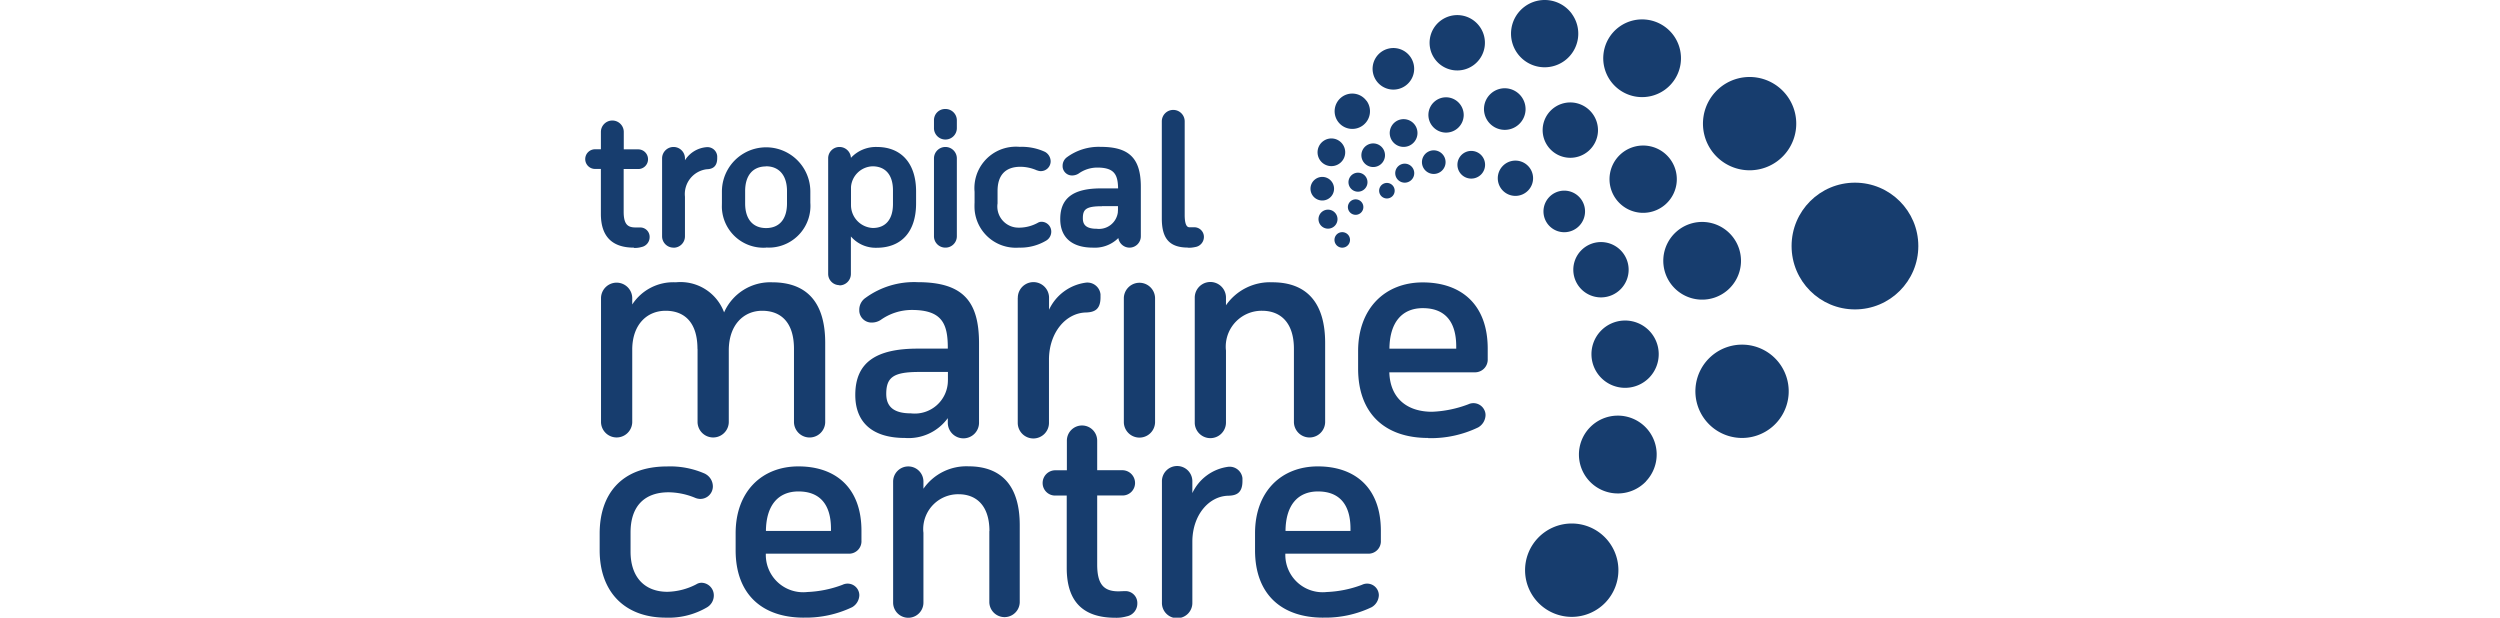 <svg xmlns="http://www.w3.org/2000/svg" xmlns:xlink="http://www.w3.org/1999/xlink" width="210.477" height="52" viewBox="0 0 210.477 52"><defs><clipPath id="clip-path"><rect id="Rectangle_393" data-name="Rectangle 393" width="210.476" height="52" transform="translate(170.762 3808)" fill="#fff"></rect></clipPath><clipPath id="clip-path-2"><rect id="Rectangle_394" data-name="Rectangle 394" width="112.253" height="52" fill="none"></rect></clipPath></defs><g id="Logo_Tropical_Marine_Center_Testemunhos" transform="translate(-170.762 -3808)" clip-path="url(#clip-path)"><g id="Logo_Gato_Preto_-_Black" data-name="Logo Gato Preto  - Black" transform="translate(173.572 3810.916)"><g id="TMC_Logo_Cores" transform="translate(46.461 -2.916)" clip-path="url(#clip-path-2)"><g id="Grupo_1" data-name="Grupo 1" transform="translate(0 0)"><path id="Caminho_1" data-name="Caminho 1" d="M88.94,52.415a3.93,3.93,0,1,1-.125-5.556,3.936,3.936,0,0,1,.125,5.556h0" transform="translate(-3.043 -1.695)" fill="#173d6e"></path><path id="Caminho_2" data-name="Caminho 2" d="M90.4,25.1a2.329,2.329,0,1,1-.077-3.293A2.328,2.328,0,0,1,90.4,25.1h0" transform="translate(-3.199 -0.783)" fill="#173d6e"></path><path id="Caminho_3" data-name="Caminho 3" d="M86.794,19.626a1.75,1.75,0,1,1-.058-2.475h0a1.75,1.75,0,0,1,.058,2.475" transform="translate(-3.103 -0.617)" fill="#173d6e"></path><path id="Caminho_4" data-name="Caminho 4" d="M82.342,16.553a1.485,1.485,0,1,1-.048-2.1h0a1.48,1.48,0,0,1,.048,2.1" transform="translate(-2.955 -0.52)" fill="#173d6e"></path><path id="Caminho_5" data-name="Caminho 5" d="M78.263,15.164a1.165,1.165,0,1,1-.039-1.647,1.169,1.169,0,0,1,.039,1.647h0" transform="translate(-2.824 -0.489)" fill="#173d6e"></path><path id="Caminho_6" data-name="Caminho 6" d="M74.864,14.825a.994.994,0,1,1-.029-1.406h0a.991.991,0,0,1,.029,1.406" transform="translate(-2.709 -0.486)" fill="#173d6e"></path><path id="Caminho_7" data-name="Caminho 7" d="M72.2,15.658a.8.8,0,1,1-.029-1.127h0a.8.8,0,0,1,.029,1.127" transform="translate(-2.623 -0.53)" fill="#173d6e"></path><path id="Caminho_8" data-name="Caminho 8" d="M70.537,17.1a.654.654,0,1,1-.019-.924h0a.654.654,0,0,1,.019.924" transform="translate(-2.571 -0.592)" fill="#173d6e"></path><path id="Caminho_9" data-name="Caminho 9" d="M92.852,32.816a2.833,2.833,0,1,1-.087-4.006,2.84,2.84,0,0,1,.087,4.006h0" transform="translate(-3.258 -1.038)" fill="#173d6e"></path><path id="Caminho_10" data-name="Caminho 10" d="M92.523,41.877a3.276,3.276,0,1,1-.106-4.632h0a3.279,3.279,0,0,1,.106,4.622" transform="translate(-3.218 -1.346)" fill="#173d6e"></path><path id="Caminho_11" data-name="Caminho 11" d="M104.908,34.319a3.928,3.928,0,1,1-3.659-4.179h0a3.925,3.925,0,0,1,3.659,4.179" transform="translate(-3.595 -1.116)" fill="#173d6e"></path><path id="Caminho_12" data-name="Caminho 12" d="M88.361,11.435A2.33,2.33,0,1,1,86.185,8.96h0a2.341,2.341,0,0,1,2.176,2.475" transform="translate(-3.1 -0.331)" fill="#173d6e"></path><path id="Caminho_13" data-name="Caminho 13" d="M82.075,9.578A1.751,1.751,0,1,1,80.438,7.72a1.76,1.76,0,0,1,1.637,1.859h0" transform="translate(-2.91 -0.286)" fill="#173d6e"></path><path id="Caminho_14" data-name="Caminho 14" d="M76.686,10.089A1.486,1.486,0,1,1,75.3,8.51h0a1.493,1.493,0,0,1,1.387,1.579" transform="translate(-2.73 -0.315)" fill="#173d6e"></path><path id="Caminho_15" data-name="Caminho 15" d="M72.67,11.662a1.168,1.168,0,1,1-1.088-1.242,1.166,1.166,0,0,1,1.088,1.242h0" transform="translate(-2.605 -0.386)" fill="#173d6e"></path><path id="Caminho_16" data-name="Caminho 16" d="M69.844,13.6a.994.994,0,1,1-.924-1.059.993.993,0,0,1,.924,1.059h0" transform="translate(-2.513 -0.464)" fill="#173d6e"></path><path id="Caminho_17" data-name="Caminho 17" d="M68.329,15.947a.8.8,0,1,1-.741-.847.8.8,0,0,1,.741.847h0" transform="translate(-2.472 -0.559)" fill="#173d6e"></path><path id="Caminho_18" data-name="Caminho 18" d="M67.98,18.123a.651.651,0,1,1-.607-.693h0a.649.649,0,0,1,.607.693" transform="translate(-2.47 -0.645)" fill="#173d6e"></path><path id="Caminho_19" data-name="Caminho 19" d="M95.212,15.744a2.833,2.833,0,1,1-2.639-3.014h0a2.834,2.834,0,0,1,2.639,3.014" transform="translate(-3.317 -0.471)" fill="#173d6e"></path><path id="Caminho_20" data-name="Caminho 20" d="M100.789,22.886a3.271,3.271,0,1,1-3.053-3.476h0a3.274,3.274,0,0,1,3.053,3.476" transform="translate(-3.491 -0.718)" fill="#173d6e"></path><path id="Caminho_21" data-name="Caminho 21" d="M104.817,8.338a3.927,3.927,0,1,1-5.489-.847h0a3.925,3.925,0,0,1,5.489.847" transform="translate(-3.619 -0.249)" fill="#173d6e"></path><path id="Caminho_22" data-name="Caminho 22" d="M78.028,2.273a2.329,2.329,0,1,1-3.255-.5,2.325,2.325,0,0,1,3.255.5h0" transform="translate(-2.734 -0.049)" fill="#173d6e"></path><path id="Caminho_23" data-name="Caminho 23" d="M72,4.913a1.75,1.75,0,1,1-2.446-.376A1.752,1.752,0,0,1,72,4.913h0" transform="translate(-2.55 -0.155)" fill="#173d6e"></path><path id="Caminho_24" data-name="Caminho 24" d="M68.207,8.787a1.488,1.488,0,1,1-2.08-.318h0a1.478,1.478,0,0,1,2.07.318" transform="translate(-2.427 -0.303)" fill="#173d6e"></path><path id="Caminho_25" data-name="Caminho 25" d="M66.129,12.582a1.164,1.164,0,1,1-1.627-.25,1.158,1.158,0,0,1,1.627.25h0" transform="translate(-2.371 -0.448)" fill="#173d6e"></path><path id="Caminho_26" data-name="Caminho 26" d="M65.2,15.874a.992.992,0,1,1-1.387-.212.987.987,0,0,1,1.387.212h0" transform="translate(-2.348 -0.573)" fill="#173d6e"></path><path id="Caminho_27" data-name="Caminho 27" d="M65.554,18.657a.8.8,0,1,1-1.117-.173.8.8,0,0,1,1.117.173h0" transform="translate(-2.374 -0.679)" fill="#173d6e"></path><path id="Caminho_28" data-name="Caminho 28" d="M66.685,20.56a.654.654,0,1,1-.915-.135h0a.659.659,0,0,1,.915.135" transform="translate(-2.426 -0.752)" fill="#173d6e"></path><path id="Caminho_29" data-name="Caminho 29" d="M86.053,1.156A2.831,2.831,0,1,1,82.1.549h0a2.831,2.831,0,0,1,3.958.607h0" transform="translate(-2.998 0)" fill="#173d6e"></path><path id="Caminho_30" data-name="Caminho 30" d="M94.913,3.029a3.272,3.272,0,1,1-4.574-.7h0a3.276,3.276,0,0,1,4.574.7" transform="translate(-3.296 -0.062)" fill="#173d6e"></path><path id="Caminho_32" data-name="Caminho 32" d="M9.5,30.284c0-2.263-1.127-3.207-2.677-3.207S4.047,28.2,4.009,30.264v6.2a1.315,1.315,0,0,1-2.629,0V25.989a1.315,1.315,0,0,1,2.629,0v.559a4.123,4.123,0,0,1,3.669-1.868,3.914,3.914,0,0,1,4.064,2.533,4.244,4.244,0,0,1,4.035-2.533c3.091,0,4.478,1.868,4.478,5.094v6.693a1.315,1.315,0,0,1-2.629,0V30.284c0-2.263-1.127-3.207-2.677-3.207s-2.812,1.175-2.812,3.341v6.047a1.315,1.315,0,0,1-2.629,0V30.284Z" transform="translate(-0.051 -0.913)" fill="#173d6e"></path><path id="Caminho_33" data-name="Caminho 33" d="M31.41,36.1a4.082,4.082,0,0,1-3.621,1.685c-2.793,0-4.179-1.358-4.179-3.621,0-2.744,1.753-3.9,5.258-3.9H31.4v-.048c0-2-.443-3.207-3.024-3.207a4.517,4.517,0,0,0-2.61.828,1.361,1.361,0,0,1-.713.231,1.036,1.036,0,0,1-1.107-.963v-.125a1.207,1.207,0,0,1,.53-.992,6.932,6.932,0,0,1,4.381-1.319c3.833,0,5.171,1.618,5.171,5.142v6.644a1.315,1.315,0,1,1-2.629.067V36.09Zm0-3.159v-.713h-2.4c-2.147,0-2.793.414-2.793,1.849,0,1.107.674,1.637,2.08,1.637a2.789,2.789,0,0,0,3.11-2.773" transform="translate(-0.874 -0.913)" fill="#173d6e"></path><path id="Caminho_34" data-name="Caminho 34" d="M37.82,26a1.315,1.315,0,0,1,2.629-.067V26.99a4,4,0,0,1,3.11-2.282,1.112,1.112,0,0,1,1.223.982v.26c0,1.04-.53,1.242-1.2,1.271-1.685.019-3.11,1.637-3.139,3.919v5.325a1.315,1.315,0,1,1-2.629.067V25.988Z" transform="translate(-1.4 -0.913)" fill="#173d6e"></path><path id="Caminho_35" data-name="Caminho 35" d="M47.09,26a1.315,1.315,0,0,1,2.629,0V36.478a1.315,1.315,0,0,1-2.629,0Z" transform="translate(-1.744 -0.915)" fill="#173d6e"></path><path id="Caminho_36" data-name="Caminho 36" d="M61.639,30.283c0-2.263-1.175-3.207-2.677-3.207A3.021,3.021,0,0,0,55.9,30.052a2.27,2.27,0,0,0,.019.366v6.047a1.315,1.315,0,0,1-2.629.067V25.988a1.315,1.315,0,0,1,2.629-.067v.693a4.509,4.509,0,0,1,3.9-1.936c3.024,0,4.449,1.868,4.449,5.094v6.693a1.315,1.315,0,0,1-2.629,0Z" transform="translate(-1.974 -0.912)" fill="#173d6e"></path><path id="Caminho_37" data-name="Caminho 37" d="M73.473,37.786c-3.621,0-5.9-2.032-5.9-5.836V30.477c0-3.6,2.263-5.787,5.441-5.787s5.47,1.8,5.47,5.585v.857a1.07,1.07,0,0,1-1.021,1.127H70.2c.067,2.167,1.473,3.322,3.6,3.322a9.687,9.687,0,0,0,3.043-.626,1.019,1.019,0,0,1,1.358.481.94.94,0,0,1,.1.424,1.228,1.228,0,0,1-.626,1.04,9.162,9.162,0,0,1-4.2.9M70.2,30.266h5.633v-.183c0-2.2-1.04-3.226-2.812-3.226s-2.793,1.223-2.812,3.419" transform="translate(-2.503 -0.914)" fill="#173d6e"></path><path id="Caminho_38" data-name="Caminho 38" d="M10.167,41.415a1.2,1.2,0,0,1,.626,1.05,1.058,1.058,0,0,1-1.079,1.05,1.171,1.171,0,0,1-.4-.087,6,6,0,0,0-2.244-.472c-2.013,0-3.207,1.146-3.207,3.38v1.618c0,2.128,1.165,3.38,3.11,3.38a5.528,5.528,0,0,0,2.417-.626.831.831,0,0,1,.453-.135,1.061,1.061,0,0,1,1.03,1.05,1.162,1.162,0,0,1-.559,1.011,6.368,6.368,0,0,1-3.476.876c-3.476,0-5.576-2.176-5.576-5.672V46.423c0-3.245,1.772-5.643,5.691-5.643a7.229,7.229,0,0,1,3.207.626" transform="translate(-0.047 -1.51)" fill="#173d6e"></path><path id="Caminho_39" data-name="Caminho 39" d="M18.889,53.51c-3.515,0-5.739-1.974-5.739-5.672V46.4c0-3.5,2.2-5.624,5.287-5.624s5.306,1.753,5.306,5.421v.828a1.045,1.045,0,0,1-.992,1.1H15.692a3.143,3.143,0,0,0,3.5,3.226,9.406,9.406,0,0,0,2.956-.607.986.986,0,0,1,1.416.876,1.208,1.208,0,0,1-.607,1.011,9.041,9.041,0,0,1-4.083.876m-3.168-7.3h5.47v-.183c0-2.128-1.011-3.139-2.735-3.139S15.721,44.073,15.7,46.2" transform="translate(-0.487 -1.51)" fill="#173d6e"></path><path id="Caminho_40" data-name="Caminho 40" d="M35.028,46.23c0-2.2-1.146-3.11-2.6-3.11a2.941,2.941,0,0,0-2.976,2.889,2.21,2.21,0,0,0,.019.356v5.874a1.276,1.276,0,0,1-2.552.01h0V42.06a1.276,1.276,0,1,1,2.552-.01h0v.607a4.4,4.4,0,0,1,3.784-1.887c2.937,0,4.324,1.81,4.324,4.95v6.5a1.281,1.281,0,0,1-2.561,0v-6Z" transform="translate(-0.997 -1.51)" fill="#173d6e"></path><path id="Caminho_41" data-name="Caminho 41" d="M42.031,40.965V38.481a1.276,1.276,0,0,1,2.552-.01h0v2.494h2.109a1.077,1.077,0,0,1,1.079,1.079h0a1.05,1.05,0,0,1-1.069,1.05H44.583V48.9c0,1.656.539,2.263,1.791,2.263.116,0,.443-.019.559-.019a1,1,0,0,1,1.03.982v.067a1.1,1.1,0,0,1-.9,1.079,3.132,3.132,0,0,1-.944.116c-2.6,0-4.1-1.233-4.1-4.189V43.1H41.04a1.052,1.052,0,0,1-1.05-1.05h0a1.071,1.071,0,0,1,1.05-1.079h.992Z" transform="translate(-1.481 -1.378)" fill="#173d6e"></path><path id="Caminho_42" data-name="Caminho 42" d="M50.42,42.061a1.281,1.281,0,1,1,2.561,0v.963a3.9,3.9,0,0,1,3.024-2.215,1.087,1.087,0,0,1,1.194.953v.25c0,1.011-.52,1.213-1.165,1.233-1.637.019-3.024,1.589-3.053,3.813v5.181a1.281,1.281,0,1,1-2.561,0h0Z" transform="translate(-1.867 -1.51)" fill="#173d6e"></path><path id="Caminho_43" data-name="Caminho 43" d="M64.3,53.51c-3.515,0-5.739-1.974-5.739-5.672V46.4c0-3.5,2.2-5.624,5.287-5.624s5.306,1.753,5.306,5.421v.828a1.045,1.045,0,0,1-.992,1.1H61.112a3.143,3.143,0,0,0,3.5,3.226,9.406,9.406,0,0,0,2.956-.607.986.986,0,0,1,1.416.876,1.208,1.208,0,0,1-.607,1.011,9.028,9.028,0,0,1-4.073.876m-3.178-7.3h5.47v-.183c0-2.128-1.011-3.139-2.735-3.139s-2.716,1.184-2.735,3.313" transform="translate(-2.169 -1.51)" fill="#173d6e"></path><path id="Caminho_44" data-name="Caminho 44" d="M31.453,12.1a.96.96,0,0,1-.963-.934v-.693a.937.937,0,0,1,.934-.944h.029a.956.956,0,0,1,.963.944h0v.664a.96.96,0,0,1-.934.963h-.029" transform="translate(-1.129 -0.353)" fill="#173d6e"></path><path id="Caminho_45" data-name="Caminho 45" d="M4.1,21.239c-1.849,0-2.783-.953-2.783-2.841V14.613H.828a.828.828,0,1,1,0-1.656h.491V11.5a.963.963,0,1,1,1.926,0v1.464H4.459a.83.83,0,0,1,.828.838.818.818,0,0,1-.819.819H3.236v3.6c0,1.1.376,1.319,1.011,1.319h.366a.792.792,0,0,1,.809.761v.058a.846.846,0,0,1-.684.828,2.02,2.02,0,0,1-.636.077" transform="translate(0 -0.39)" fill="#173d6e"></path><path id="Caminho_46" data-name="Caminho 46" d="M7.683,21.324a.956.956,0,0,1-.963-.944V13.813a.963.963,0,0,1,1.926,0v.154a2.37,2.37,0,0,1,1.81-1.1.825.825,0,0,1,.905.751v.173c0,.809-.51.924-.886.934a2.106,2.106,0,0,0-1.83,2.311v3.332a.956.956,0,0,1-.944.963H7.683" transform="translate(-0.249 -0.476)" fill="#173d6e"></path><path id="Caminho_47" data-name="Caminho 47" d="M15.677,21.325a3.5,3.5,0,0,1-3.727-3.274c-.01-.164,0-.327,0-.491v-.953a3.722,3.722,0,0,1,7.444-.01h0v.953a3.513,3.513,0,0,1-3.236,3.765,4.178,4.178,0,0,1-.491,0m0-6.827c-1.117,0-1.762.761-1.762,2.08v1.04c0,1.31.645,2.07,1.762,2.07s1.762-.751,1.762-2.07v-1.05c0-1.3-.655-2.08-1.762-2.08" transform="translate(-0.442 -0.477)" fill="#173d6e"></path><path id="Caminho_48" data-name="Caminho 48" d="M22.193,24.483a.95.95,0,0,1-.953-.924V13.813a.952.952,0,0,1,.924-.963h.019a.965.965,0,0,1,.973.915,2.874,2.874,0,0,1,2.186-.915c2.07,0,3.3,1.4,3.3,3.736V17.6c0,2.369-1.213,3.736-3.332,3.736a2.755,2.755,0,0,1-2.157-.953v3.168a.966.966,0,0,1-.973.953h0m.982-8.281v1.521a1.928,1.928,0,0,0,1.839,1.926c1.079,0,1.695-.732,1.695-2.013V16.5c0-1.29-.626-2.022-1.724-2.022a1.884,1.884,0,0,0-1.81,1.743" transform="translate(-0.787 -0.476)" fill="#173d6e"></path><path id="Caminho_49" data-name="Caminho 49" d="M31.453,21.324a.956.956,0,0,1-.963-.944V13.813a.963.963,0,0,1,1.926,0v6.548a.956.956,0,0,1-.944.963h-.019" transform="translate(-1.129 -0.476)" fill="#173d6e"></path><path id="Caminho_50" data-name="Caminho 50" d="M37.776,21.323A3.48,3.48,0,0,1,34.039,18.1a5.593,5.593,0,0,1,0-.568v-.905A3.487,3.487,0,0,1,37.2,12.839a3.61,3.61,0,0,1,.645,0,4.631,4.631,0,0,1,2.128.424h0a.927.927,0,0,1,.472.8.828.828,0,0,1-.838.819.691.691,0,0,1-.279-.058H39.3a3.507,3.507,0,0,0-1.4-.308c-1.261,0-1.926.7-1.926,2.041V17.6a1.782,1.782,0,0,0,1.5,2.022,2.27,2.27,0,0,0,.366.019,3.3,3.3,0,0,0,1.5-.395.629.629,0,0,1,.347-.1.829.829,0,0,1,.809.819.876.876,0,0,1-.433.77,4.247,4.247,0,0,1-2.311.587" transform="translate(-1.26 -0.475)" fill="#173d6e"></path><path id="Caminho_51" data-name="Caminho 51" d="M47.375,21.324a.955.955,0,0,1-.953-.809,2.8,2.8,0,0,1-2.138.809c-1.772,0-2.754-.857-2.754-2.407,0-1.762,1.088-2.581,3.428-2.581H46.4c-.019-1.165-.318-1.753-1.753-1.753a2.7,2.7,0,0,0-1.55.491,1.019,1.019,0,0,1-.53.173.794.794,0,0,1-.838-.741v-.077a.891.891,0,0,1,.385-.732,4.516,4.516,0,0,1,2.831-.857c2.4,0,3.37.973,3.37,3.361v4.16a.956.956,0,0,1-.944.963h-.019m-2.311-3.486c-1.358,0-1.608.27-1.608,1.011,0,.414.135.886,1.156.886a1.6,1.6,0,0,0,1.791-1.387c0-.067.01-.135.01-.212v-.308H45.035Z" transform="translate(-1.538 -0.475)" fill="#173d6e"></path><path id="Caminho_52" data-name="Caminho 52" d="M52.625,21.2c-1.55,0-2.215-.732-2.215-2.446V10.573a.963.963,0,0,1,1.926,0V18.45c0,1.04.3,1.04.424,1.04h.347a.81.81,0,0,1,.847.78v.039a.86.86,0,0,1-.741.847,2.386,2.386,0,0,1-.587.058" transform="translate(-1.867 -0.356)" fill="#173d6e"></path><circle id="Ellipse_42" data-name="Ellipse 42" cx="5.335" cy="5.335" r="5.335" transform="translate(101.564 15.379)" fill="#173d6e"></circle></g></g></g></g></svg>